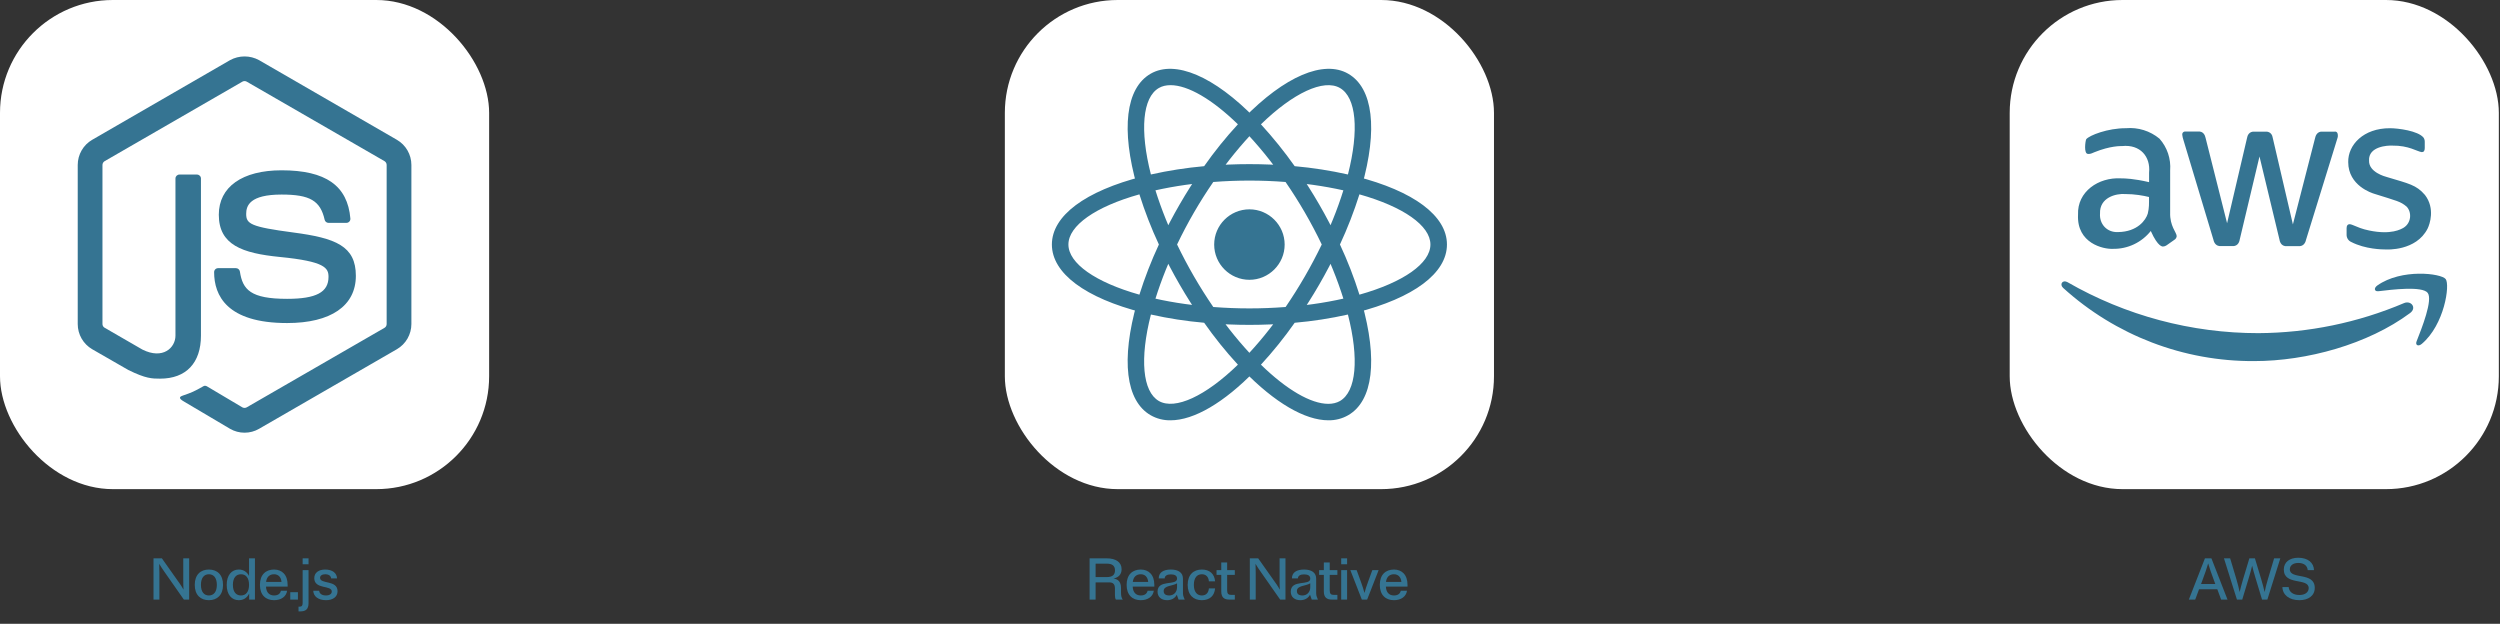 <svg width="509" height="127" viewBox="0 0 509 127" fill="none" xmlns="http://www.w3.org/2000/svg">
<rect x="0" y="0" width="509" height="127" fill="#333333" stroke="none"/>
<rect width="99.588" height="99.588" rx="22.982" fill="white"/>
<g clip-path="url(#clip0_2259_50678)">
<path d="M49.787 88.097C48.763 88.097 47.741 87.828 46.844 87.308L37.473 81.764C36.075 80.982 36.758 80.704 37.218 80.541C39.085 79.893 39.462 79.743 41.456 78.613C41.664 78.495 41.938 78.54 42.152 78.668L49.353 82.942C49.487 83.013 49.636 83.05 49.787 83.05C49.939 83.05 50.088 83.013 50.221 82.942L78.294 66.74C78.425 66.661 78.533 66.549 78.608 66.416C78.683 66.283 78.722 66.133 78.722 65.98V33.582C78.722 33.426 78.681 33.274 78.605 33.138C78.528 33.003 78.418 32.89 78.285 32.81L50.225 16.62C50.092 16.546 49.944 16.508 49.792 16.508C49.641 16.508 49.492 16.546 49.36 16.62L21.306 32.813C21.172 32.892 21.061 33.005 20.983 33.139C20.906 33.274 20.864 33.426 20.862 33.582V65.98C20.863 66.133 20.904 66.283 20.982 66.415C21.06 66.547 21.172 66.656 21.306 66.73L28.995 71.173C33.167 73.261 35.724 70.803 35.724 68.332V36.346C35.724 35.893 36.088 35.539 36.541 35.539H40.1C40.544 35.539 40.914 35.896 40.914 36.346V68.332C40.914 73.902 37.882 77.094 32.602 77.094C30.981 77.094 29.701 77.094 26.135 75.335L18.768 71.1C17.873 70.578 17.13 69.831 16.613 68.933C16.097 68.034 15.825 67.016 15.825 65.98V33.582C15.825 31.479 16.952 29.512 18.768 28.465L46.841 12.244C47.745 11.749 48.76 11.49 49.791 11.49C50.821 11.49 51.836 11.749 52.74 12.244L80.809 28.465C82.629 29.515 83.759 31.479 83.759 33.582V65.98C83.757 67.016 83.484 68.034 82.966 68.933C82.449 69.831 81.705 70.578 80.809 71.1L52.74 87.308C51.846 87.828 50.828 88.097 49.787 88.097V88.097ZM72.453 56.155C72.453 50.09 68.355 48.475 59.727 47.336C51.01 46.184 50.123 45.587 50.123 43.547C50.123 41.862 50.873 39.611 57.33 39.611C63.098 39.611 65.223 40.853 66.098 44.741C66.138 44.92 66.238 45.081 66.381 45.197C66.524 45.312 66.702 45.375 66.886 45.376H70.528C70.64 45.375 70.749 45.352 70.851 45.307C70.953 45.263 71.045 45.198 71.122 45.117C71.199 45.034 71.258 44.935 71.295 44.827C71.332 44.719 71.346 44.605 71.336 44.492C70.771 37.795 66.321 34.674 57.33 34.674C49.325 34.674 44.549 38.051 44.549 43.716C44.549 49.861 49.299 51.559 56.982 52.319C66.175 53.219 66.886 54.562 66.886 56.369C66.886 59.507 64.368 60.844 58.453 60.844C51.026 60.844 49.392 58.98 48.843 55.284C48.812 55.092 48.714 54.917 48.566 54.791C48.418 54.665 48.229 54.597 48.035 54.597H44.406C44.299 54.597 44.194 54.617 44.095 54.657C43.997 54.697 43.907 54.757 43.832 54.832C43.756 54.907 43.697 54.996 43.656 55.095C43.615 55.193 43.595 55.299 43.595 55.405C43.595 60.136 46.168 65.772 58.453 65.772C67.352 65.776 72.453 62.274 72.453 56.155V56.155Z" fill="#357492"/>
</g>
<path d="M31.254 122.078V113.678H32.958L36.03 118.022C36.486 118.682 36.942 119.258 37.362 120.062C37.326 119.402 37.314 118.634 37.314 117.986V113.678H38.514V122.078H37.434L33.606 116.606C33.102 115.886 32.73 115.358 32.418 114.794C32.442 115.43 32.454 116.066 32.454 116.726V122.078H31.254ZM42.529 122.198C40.849 122.198 39.65 121.154 39.65 119.078C39.65 117.002 40.849 115.958 42.529 115.958C44.209 115.958 45.41 117.002 45.41 119.078C45.41 121.154 44.209 122.198 42.529 122.198ZM42.529 121.238C43.502 121.238 44.15 120.518 44.15 119.078C44.15 117.638 43.502 116.918 42.529 116.918C41.557 116.918 40.91 117.638 40.91 119.078C40.91 120.518 41.557 121.238 42.529 121.238ZM50.729 122.078V120.842C50.309 121.73 49.553 122.198 48.617 122.198C47.189 122.198 46.157 121.094 46.157 119.078C46.157 117.062 47.189 115.958 48.617 115.958C49.529 115.958 50.285 116.414 50.705 117.266V113.678H51.905V122.078H50.729ZM49.061 116.918C48.065 116.918 47.417 117.638 47.417 119.078C47.417 120.518 48.065 121.238 49.061 121.238C50.057 121.238 50.705 120.518 50.705 119.078C50.705 117.638 50.057 116.918 49.061 116.918ZM58.454 120.278C58.286 121.466 57.242 122.198 55.802 122.198C54.122 122.198 52.922 121.166 52.922 119.078C52.922 116.99 54.122 115.958 55.802 115.958C57.386 115.958 58.562 117.002 58.562 119.078V119.438H54.158C54.206 120.638 54.854 121.238 55.802 121.238C56.654 121.238 57.074 120.818 57.194 120.278H58.454ZM55.802 116.918C54.914 116.918 54.29 117.446 54.182 118.478H57.314C57.218 117.446 56.63 116.918 55.802 116.918ZM60.659 120.578V122.078H59.099V120.578H60.659ZM62.819 113.678V114.878H61.619V113.678H62.819ZM61.619 122.738V116.078H62.819V122.786C62.819 124.046 62.231 124.478 61.151 124.478H60.779V123.518H60.983C61.415 123.518 61.619 123.326 61.619 122.738ZM63.986 117.71C63.986 116.594 64.898 115.958 66.206 115.958C67.694 115.958 68.594 116.69 68.618 117.758H67.418C67.37 117.242 66.938 116.918 66.206 116.918C65.582 116.918 65.162 117.206 65.162 117.65C65.162 118.994 68.726 118.022 68.726 120.374C68.726 121.562 67.718 122.198 66.374 122.198C64.826 122.198 63.806 121.43 63.782 120.278H64.982C65.03 120.854 65.534 121.238 66.374 121.238C67.082 121.238 67.55 120.926 67.55 120.434C67.55 119.078 63.986 120.062 63.986 117.71Z" fill="#357492"/>
<rect x="204.587" width="99.588" height="99.588" rx="22.982" fill="white"/>
<g clip-path="url(#clip1_2259_50678)">
<path d="M254.381 42.62C250.427 42.62 247.207 45.84 247.207 49.794C247.207 53.748 250.427 56.968 254.381 56.968C258.335 56.968 261.555 53.748 261.555 49.794C261.555 45.84 258.335 42.62 254.381 42.62ZM234.297 64.051L232.714 63.659C220.93 60.673 214.163 55.62 214.163 49.781C214.163 43.942 220.932 38.89 232.714 35.904L234.297 35.511L234.742 37.083C235.938 41.197 237.466 45.208 239.312 49.075L239.651 49.781L239.312 50.5C237.462 54.365 235.934 58.377 234.742 62.493L234.297 64.051ZM231.982 39.569C223.026 42.082 217.529 45.943 217.529 49.781C217.529 53.62 223.029 57.465 231.982 59.994C233.08 56.507 234.405 53.095 235.949 49.781C234.403 46.468 233.078 43.057 231.982 39.569V39.569ZM274.465 64.051L274.02 62.48C272.827 58.369 271.298 54.362 269.45 50.5L269.111 49.781L269.45 49.062C271.3 45.197 272.829 41.186 274.02 37.07L274.465 35.511L276.049 35.904C287.832 38.89 294.599 43.942 294.599 49.781C294.599 55.62 287.83 60.673 276.049 63.659L274.465 64.051ZM272.814 49.781C274.363 53.093 275.688 56.505 276.78 59.994C285.749 57.468 291.233 53.62 291.233 49.781C291.233 45.943 285.734 42.097 276.78 39.569C275.68 43.055 274.355 46.466 272.814 49.781ZM231.955 39.556L231.51 37.985C228.197 26.307 229.205 17.929 234.272 15.008C239.247 12.14 247.22 15.531 255.585 24.12L256.724 25.286L255.585 26.452C252.614 29.543 249.9 32.87 247.469 36.401L247.011 37.042L246.224 37.108C241.947 37.445 237.705 38.129 233.538 39.151L231.955 39.556ZM238.317 17.34C237.414 17.34 236.615 17.524 235.946 17.916C232.621 19.842 232.032 26.518 234.322 35.524C237.895 34.725 241.517 34.161 245.164 33.835C247.263 30.845 249.559 27.997 252.036 25.311C246.813 20.219 241.863 17.338 238.317 17.338V17.34ZM270.458 85.573C270.446 85.573 270.446 85.573 270.458 85.573C265.68 85.573 259.539 81.986 253.177 75.441L252.038 74.274L253.177 73.108C256.148 70.017 258.862 66.69 261.294 63.159L261.738 62.518L262.525 62.44C266.808 62.114 271.055 61.43 275.224 60.396L276.808 60.004L277.253 61.575C280.566 73.254 279.558 81.619 274.49 84.537C273.265 85.241 271.871 85.599 270.458 85.57V85.573ZM256.724 74.249C261.947 79.342 266.896 82.222 270.443 82.222H270.456C271.346 82.222 272.145 82.026 272.814 81.647C276.139 79.721 276.742 73.045 274.437 64.039C270.865 64.839 267.243 65.399 263.596 65.715C261.497 68.71 259.201 71.561 256.724 74.251V74.249ZM276.808 39.556L275.224 39.151C271.053 38.132 266.806 37.449 262.525 37.108L261.738 37.042L261.294 36.401C258.862 32.87 256.148 29.543 253.177 26.452L252.038 25.286L253.177 24.12C261.542 15.531 269.516 12.14 274.49 15.008C279.558 17.926 280.566 26.307 277.253 37.985L276.808 39.556ZM263.599 33.835C267.245 34.16 270.867 34.724 274.44 35.524C276.745 26.518 276.142 19.839 272.816 17.916C269.503 16.006 263.272 18.937 256.726 25.314C259.197 28.006 261.492 30.852 263.599 33.837V33.835ZM238.317 85.573C236.901 85.598 235.501 85.246 234.272 84.54C229.205 81.621 228.197 73.254 231.51 61.578L231.955 60.007L233.538 60.399C237.414 61.382 241.682 62.06 246.224 62.443L247.011 62.52L247.456 63.161C249.887 66.692 252.602 70.019 255.573 73.11L256.711 74.277L255.573 75.443C249.223 81.989 243.082 85.575 238.317 85.575V85.573ZM234.325 64.039C232.02 73.045 232.623 79.724 235.949 81.647C239.262 83.532 245.48 80.626 252.038 74.249C249.561 71.559 247.266 68.707 245.166 65.713C241.519 65.397 237.897 64.837 234.325 64.036V64.039ZM254.381 66.145C251.619 66.145 248.791 66.027 245.95 65.791L245.164 65.725L244.706 65.072C243.102 62.767 241.595 60.395 240.189 57.963C238.781 55.532 237.475 53.042 236.275 50.5L235.936 49.781L236.275 49.062C238.679 43.981 241.498 39.107 244.706 34.491L245.164 33.837L245.95 33.772C251.561 33.3 257.201 33.3 262.812 33.772L263.599 33.837L264.056 34.491C267.268 39.104 270.088 43.979 272.487 49.062L272.826 49.781L272.487 50.5C270.093 55.587 267.273 60.461 264.056 65.072L263.599 65.725L262.812 65.791C260.008 66.025 257.195 66.144 254.381 66.145V66.145ZM247.024 62.505C251.973 62.885 256.789 62.885 261.751 62.505C264.518 58.453 266.978 54.199 269.108 49.779C266.987 45.351 264.523 41.096 261.738 37.052C256.841 36.673 251.921 36.673 247.024 37.052C244.238 41.095 241.773 45.35 239.654 49.779C241.785 54.201 244.249 58.456 247.024 62.505V62.505Z" fill="#357492"/>
</g>
<path d="M228.597 122.078H227.193C227.049 121.862 227.001 121.55 227.001 121.178V119.834C227.001 118.982 226.665 118.574 225.849 118.574H223.065V122.078H221.841V113.678H225.345C227.169 113.678 228.357 114.458 228.357 115.886C228.357 116.978 227.709 117.578 226.701 117.794C227.685 117.902 228.237 118.526 228.237 119.714V120.578C228.237 121.298 228.333 121.754 228.597 122.078ZM225.345 114.758H223.065V117.494H225.345C226.437 117.494 227.013 117.074 227.013 116.126C227.013 115.178 226.437 114.758 225.345 114.758ZM234.913 120.278C234.745 121.466 233.701 122.198 232.261 122.198C230.581 122.198 229.381 121.166 229.381 119.078C229.381 116.99 230.581 115.958 232.261 115.958C233.845 115.958 235.021 117.002 235.021 119.078V119.438H230.617C230.665 120.638 231.313 121.238 232.261 121.238C233.113 121.238 233.533 120.818 233.653 120.278H234.913ZM232.261 116.918C231.373 116.918 230.749 117.446 230.641 118.478H233.773C233.677 117.446 233.089 116.918 232.261 116.918ZM241.208 122.078H239.948L239.6 121.082C239.228 121.802 238.52 122.198 237.608 122.198C236.552 122.198 235.676 121.61 235.676 120.458C235.676 117.878 239.648 119.342 239.648 117.806C239.648 117.218 239.192 116.942 238.388 116.942C237.632 116.942 237.152 117.218 237.128 117.758H235.916C235.916 116.558 236.864 115.958 238.388 115.958C239.912 115.958 240.848 116.582 240.848 117.806V120.398C240.848 121.166 240.86 121.274 241.208 122.078ZM236.924 120.326C236.924 120.962 237.344 121.238 238.076 121.238C238.88 121.238 239.648 120.638 239.648 119.558V118.766C238.736 119.342 236.924 119.186 236.924 120.326ZM243.07 119.078C243.07 120.518 243.718 121.238 244.69 121.238C245.542 121.238 246.058 120.71 246.13 119.798H247.39C247.27 121.31 246.286 122.198 244.69 122.198C243.01 122.198 241.81 121.154 241.81 119.078C241.81 117.002 243.01 115.958 244.69 115.958C246.286 115.958 247.27 116.846 247.39 118.358H246.13C246.058 117.446 245.542 116.918 244.69 116.918C243.718 116.918 243.07 117.638 243.07 119.078ZM249.848 120.218C249.848 120.902 250.112 121.118 250.664 121.118H251.408V122.078H250.316C249.236 122.078 248.648 121.646 248.648 120.386V117.038H247.688V116.078H248.648V114.518H249.848V116.078H251.408V117.038H249.848V120.218ZM254.462 122.078V113.678H256.166L259.238 118.022C259.694 118.682 260.15 119.258 260.57 120.062C260.534 119.402 260.522 118.634 260.522 117.986V113.678H261.722V122.078H260.642L256.814 116.606C256.31 115.886 255.938 115.358 255.626 114.794C255.65 115.43 255.662 116.066 255.662 116.726V122.078H254.462ZM268.33 122.078H267.07L266.722 121.082C266.35 121.802 265.642 122.198 264.73 122.198C263.674 122.198 262.798 121.61 262.798 120.458C262.798 117.878 266.77 119.342 266.77 117.806C266.77 117.218 266.314 116.942 265.51 116.942C264.754 116.942 264.274 117.218 264.25 117.758H263.038C263.038 116.558 263.986 115.958 265.51 115.958C267.034 115.958 267.97 116.582 267.97 117.806V120.398C267.97 121.166 267.982 121.274 268.33 122.078ZM264.046 120.326C264.046 120.962 264.466 121.238 265.198 121.238C266.002 121.238 266.77 120.638 266.77 119.558V118.766C265.858 119.342 264.046 119.186 264.046 120.326ZM270.732 120.218C270.732 120.902 270.996 121.118 271.548 121.118H272.292V122.078H271.2C270.12 122.078 269.532 121.646 269.532 120.386V117.038H268.572V116.078H269.532V114.518H270.732V116.078H272.292V117.038H270.732V120.218ZM274.267 113.678V114.878H273.067V113.678H274.267ZM274.267 116.078V122.078H273.067V116.078H274.267ZM277.27 122.078L274.93 116.078H276.214L277.09 118.478C277.426 119.39 277.618 120.038 277.81 120.734C277.99 120.038 278.194 119.39 278.53 118.478L279.406 116.078H280.69L278.35 122.078H277.27ZM286.462 120.278C286.294 121.466 285.25 122.198 283.81 122.198C282.13 122.198 280.93 121.166 280.93 119.078C280.93 116.99 282.13 115.958 283.81 115.958C285.394 115.958 286.57 117.002 286.57 119.078V119.438H282.166C282.214 120.638 282.862 121.238 283.81 121.238C284.662 121.238 285.082 120.818 285.202 120.278H286.462ZM283.81 116.918C282.922 116.918 282.298 117.446 282.19 118.478H285.322C285.226 117.446 284.638 116.918 283.81 116.918Z" fill="#357492"/>
<rect x="409.175" width="99.588" height="99.588" rx="22.982" fill="white"/>
<g clip-path="url(#clip2_2259_50678)">
<path d="M441.842 43.253C441.754 46.049 443.143 47.287 443.177 48.073C443.161 48.233 443.107 48.387 443.019 48.522C442.932 48.656 442.813 48.768 442.674 48.847L441.104 49.953C440.901 50.096 440.661 50.179 440.413 50.19C440.36 50.188 439.408 50.416 437.9 47.029C436.98 48.184 435.81 49.112 434.478 49.742C433.147 50.373 431.69 50.688 430.219 50.664C428.221 50.774 422.808 49.523 423.087 43.726C422.892 39.001 427.266 36.065 431.789 36.313C432.66 36.316 434.439 36.359 437.554 37.087V35.159C437.884 31.893 435.751 29.359 432.057 29.739C431.762 29.74 429.676 29.677 426.433 30.987C425.53 31.404 425.414 31.335 425.114 31.335C424.205 31.335 424.579 28.684 424.753 28.348C425.392 27.558 429.153 26.083 432.843 26.104C435.311 25.884 437.765 26.65 439.676 28.237C440.452 29.111 441.045 30.134 441.417 31.245C441.79 32.356 441.935 33.531 441.844 34.7L441.842 43.253V43.253ZM431.24 47.251C435.218 47.193 436.903 44.786 437.287 43.49C437.589 42.249 437.538 41.464 437.538 40.108C436.352 39.821 434.644 39.509 432.685 39.507C430.826 39.366 427.431 40.202 427.564 43.489C427.412 45.561 428.928 47.365 431.24 47.251V47.251ZM452.21 50.096C451.245 50.185 450.796 49.496 450.654 48.816L444.544 28.492C444.425 28.149 444.346 27.795 444.308 27.433C444.286 27.284 444.323 27.132 444.412 27.011C444.501 26.889 444.634 26.808 444.782 26.785C444.811 26.78 444.521 26.785 447.512 26.785C448.589 26.677 448.94 27.529 449.052 28.065L453.434 45.449L457.502 28.065C457.567 27.668 457.863 26.699 459.073 26.801H461.178C461.444 26.779 462.541 26.739 462.734 28.081L466.834 45.687L471.358 28.081C471.416 27.812 471.691 26.678 472.913 26.801H475.333C475.437 26.785 476.087 26.701 475.977 27.86C475.924 28.089 476.395 26.544 469.505 48.832C469.364 49.512 468.914 50.201 467.949 50.112H465.656C464.314 50.254 464.121 48.92 464.101 48.785L460.032 31.858L456.01 48.768C455.991 48.903 455.798 50.237 454.455 50.095H452.21V50.096ZM485.762 50.791C485.041 50.792 481.601 50.754 478.725 49.274C478.439 49.152 478.195 48.947 478.024 48.685C477.853 48.424 477.764 48.117 477.767 47.804V46.477C477.767 45.434 478.528 45.625 478.85 45.75C480.082 46.251 480.872 46.631 482.385 46.935C486.881 47.864 488.859 46.651 489.344 46.382C490.957 45.418 491.085 43.212 489.988 42.068C488.702 40.983 488.089 40.942 483.469 39.476C482.9 39.316 478.108 37.796 478.097 33.013C478.022 29.527 481.17 26.078 486.626 26.106C488.181 26.105 492.323 26.616 493.444 28.034C493.61 28.292 493.692 28.596 493.68 28.903V30.151C493.68 30.699 493.481 30.973 493.082 30.973C492.136 30.867 490.458 29.595 487.051 29.646C486.205 29.602 482.157 29.759 482.338 32.729C482.285 35.069 485.603 35.947 485.982 36.048C490.455 37.402 491.951 37.627 493.726 39.699C495.829 42.446 494.695 45.661 494.26 46.542C491.919 51.17 485.866 50.794 485.762 50.791V50.791ZM490.695 63.735C482.103 70.119 469.63 73.517 458.981 73.517C444.611 73.612 430.726 68.297 420.055 58.615C419.254 57.888 419.961 56.892 420.935 57.446C432.772 64.258 446.175 67.838 459.813 67.829C469.997 67.774 480.07 65.696 489.453 61.713C490.898 61.096 492.124 62.676 490.695 63.735V63.735ZM494.276 59.626C493.177 58.204 487.003 58.962 484.239 59.294C483.406 59.389 483.265 58.661 484.019 58.125C488.935 54.647 497.009 55.644 497.937 56.812C498.863 57.981 497.685 66.121 493.083 70.009C492.377 70.61 491.701 70.293 492.015 69.503C493.05 66.88 495.375 61.049 494.276 59.626Z" fill="#357492"/>
</g>
<path d="M452.225 122.078L451.445 119.978H447.725L446.945 122.078H445.649L448.925 113.678H450.245L453.521 122.078H452.225ZM448.397 118.19L448.133 118.898H451.037L450.773 118.19C450.233 116.738 449.861 115.694 449.585 114.71C449.309 115.694 448.937 116.738 448.397 118.19ZM452.8 113.678H454.06L455.32 117.89C455.644 118.982 455.824 119.726 455.992 120.542C456.196 119.714 456.376 118.97 456.7 117.89L457.972 113.678H459.1L460.372 117.89C460.696 118.97 460.876 119.714 461.08 120.542C461.248 119.726 461.428 118.982 461.752 117.89L463.012 113.678H464.272L461.632 122.078H460.552L459.28 117.866C458.944 116.762 458.74 116.042 458.536 115.178C458.332 116.042 458.128 116.762 457.792 117.866L456.52 122.078H455.44L452.8 113.678ZM464.984 115.958C464.984 114.434 466.184 113.558 467.924 113.558C469.904 113.558 471.092 114.59 471.128 116.078H469.856C469.772 115.178 469.088 114.614 467.924 114.614C466.892 114.614 466.208 115.13 466.208 115.91C466.208 118.082 471.284 116.354 471.284 119.69C471.284 121.322 469.94 122.198 468.152 122.198C466.088 122.198 464.732 121.118 464.696 119.522H465.968C466.052 120.494 466.844 121.142 468.152 121.142C469.304 121.142 470.048 120.59 470.048 119.738C470.048 117.566 464.984 119.294 464.984 115.958Z" fill="#357492"/>
<defs>
<clipPath id="clip0_2259_50678">
<rect width="76.606" height="76.606" fill="white" transform="translate(11.491 11.491)"/>
</clipPath>
<clipPath id="clip1_2259_50678">
<rect width="80.436" height="80.436" fill="white" transform="translate(214.163 9.576)"/>
</clipPath>
<clipPath id="clip2_2259_50678">
<rect width="78.521" height="63.2" fill="white" transform="translate(419.708 18.194)"/>
</clipPath>
</defs>
</svg>
